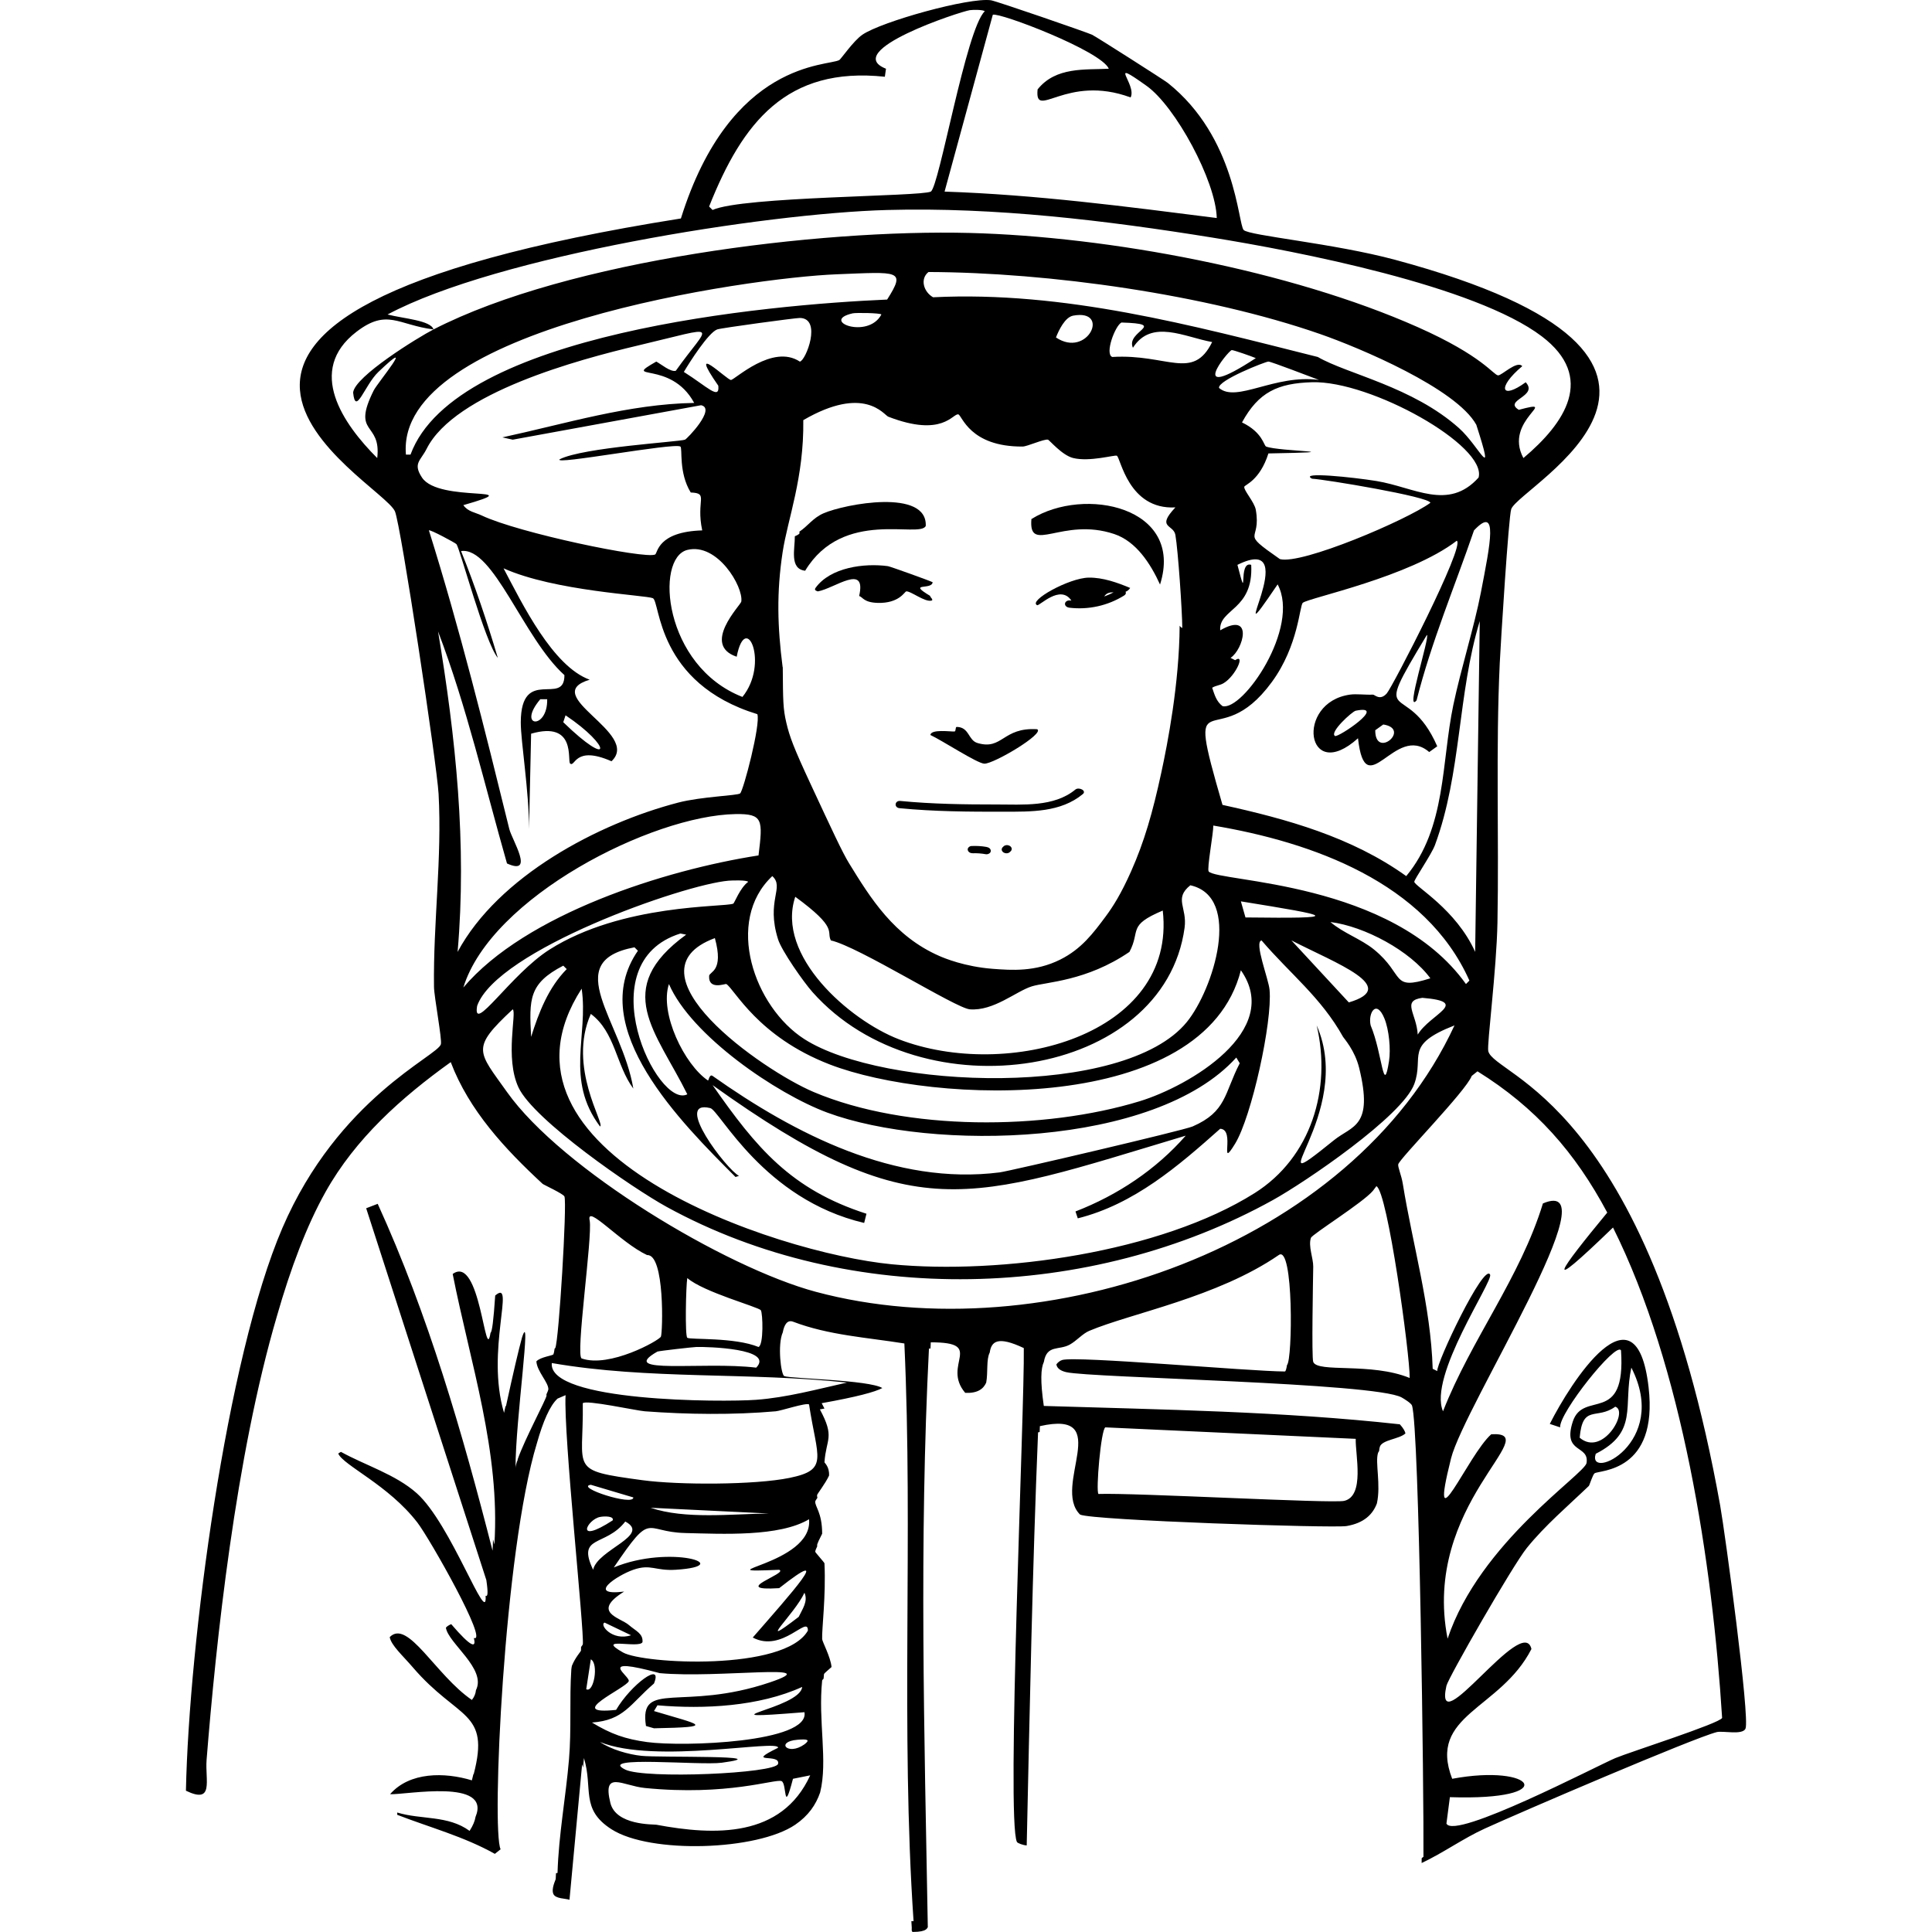 <?xml version="1.0" encoding="UTF-8"?>
<svg xmlns="http://www.w3.org/2000/svg" id="Layer_2" viewBox="0 0 1200 1200">
  <defs>
    <style>.cls-1{fill:#000;}.cls-1,.cls-2{stroke-width:0px;}.cls-2{fill:none;}</style>
  </defs>
  <g id="Layer_1-2">
    <path class="cls-1" d="M493.68,333.09c.14,7.5-3.54,20.3,6.42,21.4,23.54-38.96,71.21-19.87,74.9-27.82,1.02-23.33-50.16-13.65-63.49-7.85-6.58,2.87-9.57,7.75-14.98,11.41-.51.34,1.75.98-2.85,2.85Z"></path>
    <path class="cls-1" d="M691.99,331.67c13.73,4.57,22.62,18.43,28.53,31.39,15.3-48.33-47.17-61.19-79.89-40.66-1.92,22.31,19.17-1.45,51.36,9.27Z"></path>
    <path class="cls-1" d="M506.52,365.19c-1.23,1.71,1.49,2.03,1.43,2.14,10.45-1.84,30.42-17.79,25.68,2.85,2.26.63,2.72,4,11.41,4.28,13.45.43,16.83-6.99,17.83-7.13,2.7-.39,11.51,6.81,15.69,5.71,1.69-.45-1.48-2.65-.71-2.85-14.74-8.8.96-3.45,1.43-8.56-1.27-.76-26.35-9.79-27.82-9.99-14.66-1.97-35.71.72-44.94,13.55Z"></path>
    <path class="cls-1" d="M577.85,456.5c7.26,3.36,29.1,17.68,33.53,17.83,5.83.2,37.83-18.83,32.81-21.4-21.53-1.32-21.45,13.24-37.09,8.56-5.84-1.75-4.97-9.84-12.84-9.99-1.06-.02-.35,2.81-1.43,2.85-2.81.11-14.39-1.59-14.98,2.14Z"></path>
    <path class="cls-1" d="M644.19,375.89c1.41.63,14.39-13.17,21.26-2.87-.3-.03-.6-.03-.89-.07-1.28-.16-2.9.53-3.07,1.95-.17,1.46,1.36,2.39,2.6,2.54,11.87,1.46,24.03-1.23,34.16-7.58,1.1-.69,1.24-1.55.85-2.3,1.09-.41,2.08-1.13,2.87-2.37-8.01-3.35-16.89-6.52-25.68-6.42-12.28.14-37.92,14.5-32.1,17.12ZM691.68,367.91c-1.88,1-3.83,1.84-5.81,2.57,1.35-2.23,3.47-2.61,5.81-2.57Z"></path>
    <path class="cls-1" d="M1068.48,935.35c-45.22-252.35-140.25-266.64-144.09-282.48-.94-3.89,5.16-50.34,5.71-79.89.98-53.65-1.09-107.59,1.43-161.21.57-12.18,5.49-91.09,7.13-95.59,5.31-14.52,158.51-92.7-72.05-154.79-38.14-10.27-90.92-15.01-94.16-18.55-3.54-3.87-4.67-57.46-47.08-91.31-2.18-1.74-44.56-28.76-47.08-29.96-2.99-1.42-59.49-20.93-62.77-21.4-13.6-1.93-68.02,13.25-79.89,21.4-5.53,3.79-13.29,15.11-14.27,15.69-6.64,4.01-67.6-.18-98.44,98.44-385.46,61.16-186.3,162.33-177.62,181.9,3.65,8.23,26.1,157.24,27.11,175.48,2.2,39.98-3.37,79.94-2.85,119.84.08,6.29,5.09,32.65,4.28,35.67-1.97,7.38-63.68,33.38-98.44,114.13-34.8,80.85-58.03,257.77-59.92,349.53,17.71,8.52,11.81-6.41,12.84-19.26,5.82-72.88,17.98-188.13,43.72-275.68,8.46-29.51,18.43-56.05,30.17-76.99,18.62-33.22,47.1-58.63,77.75-80.61,11.36,30.02,33.82,54.1,57.07,75.61.57.53,12.92,6.2,13.55,7.85,1.71,4.4-3.49,89.99-5.71,94.16-.05.09-.2.18-.38.27-.27,1.89-.53,3.16-.75,3.58-.47.89-7.9,1.57-10.59,4.38.33,6.18,7.64,13.2,7.44,17.44-.02.36-.46,1.46-1.19,3.06.04.27.07.54.06.79-.1,2.06-13.53,27.01-17.9,39.5-.13.6-.21,1.14-.23,1.58,0-.3,0-.61,0-.92-.67,2.01-1.09,3.66-1.13,4.77-.07-29.47,10.38-100.86,4-80.92-2.05,7.44-5.24,21-10,42.83-.06-.19-.1-.39-.16-.58-.32,1.44-.64,2.91-.97,4.43-11.57-38.59,7.43-83.97-5.49-72.87-1.09,16.06-1.95,22.48-2.92,23.2-3.31,20.89-6.25-49.09-23.49-36.58,10.98,55.61,29.62,110.51,25.89,168.01-.28-1.09-.56-2.17-.84-3.26-.08,2.37-.14,4.73-.29,7.11-18.73-73.25-39.96-146.64-71.33-215.43-3.78,1.46-4.51,1.74-7.16,2.75,36.82,113.94,37.16,114.98,74.63,230.93,1.17,7.94.91,10.61-.46,9.73,1.33,20.6-21.43-44.65-42.76-63.66-13.1-11.67-32.02-17.34-47.08-25.68-.7.34-1.24.69-1.69,1.05,3.26,7.44,31.14,19.45,49.19,42.89,7.6,9.86,44.53,75.04,35.02,71.65,1.7,6.48-1.52,6-14.04-8.59-1.52.62-2.58,1.35-3.3,2.17,1.32,9.61,25.38,25.55,18.67,38.84-.2,2.08-.96,4.11-2.53,6.07-22.53-15.38-39.82-50.55-51.03-39.03.94,5.19,8.03,11.4,14.35,18.78,28.21,32.9,48.16,26.7,37.81,66.34-.06-.02-.12-.03-.18-.05-.28,1.25-.6,2.55-.95,3.9-16.93-5.14-38.68-5.33-50.82,8.61,9.94.41,63.12-9.95,53.08,14.1-.37,2.42-1.5,5.27-3.68,8.68-13.46-9.83-30.01-6.84-44.94-11.41v1.43c20.3,7.86,41.46,13.5,60.63,24.25q1.78-1.43,3.57-2.85c-5.7-11.65,2.05-185.07,22.55-252.21,3.81-13.52,8.09-23.39,12.82-27.71q2.5-1.07,4.99-2.14c-1.41,23.81,11.77,147.11,10.7,154.79-.03.21-.45.77-1.08,1.62.02,1.05,0,1.82-.05,2.23-.09.63-3.57,4.28-5.65,9.48-.15.77-.3,1.55-.36,2.36-1.21,18.34.13,37.24-1.43,55.64-1.98,23.5-6.44,47-7.13,70.62-.28.1-.63.12-.95.16-.06,1.23-.14,2.46-.18,3.69-.01.47-2.91,5.98-1.43,9.27,1.36,3.02,7.6,2.7,9.99,3.57q3.92-42.09,7.85-84.17c.21.7.4,1.38.58,2.06.18-1.88.36-3.83.55-5.91,5.81,18.97-2.45,31.69,17.12,44.23,24.07,15.43,90.48,13.27,114.13-2.85,8.12-5.54,12.81-12.32,15.45-20.01,4.9-19.63-1.36-44.45,1.26-69.58.02-.21.37-.61.89-1.1.07-.92.15-1.84.24-2.76.07-.63,3.07-2.92,4.69-4.47-.54-6.21-5.75-15.71-5.82-17.36-.28-6.07,2.41-26.76,1.43-47.08-.02-.46-5.66-6.68-5.71-7.13-.06-.6.52-2.02,1.28-3.61-.06-.09-.14-.21-.15-.24-.11-1.08,1.84-4.78,3.15-7.39-.01-13.38-4.65-16.88-4.28-20.15.03-.22.55-1.02,1.33-2.16-.17-.6-.26-1.15-.2-1.7.08-.7,5.12-7.1,7.43-12.09.3-5.64-2.88-7.87-2.85-8.31,1.02-14.69,6.63-15.27-2.85-32.81.98-.18,1.91-.35,2.85-.52-.51-1.04-1.07-2.14-1.72-3.33,21.8-3.91,33.2-6.98,37.66-9.41-8.2-5.07-57.32-5.83-60.91-7.42-2.07-.92-4.3-19.66-.92-27.16.88-4.72,2.79-7.92,6.33-6.65,22.23,8.48,46.01,9.8,69.19,13.55,5.49,119.23-2.4,239.33,5.71,358.81-.46,0-.9,0-1.36,0,.08,1.28.14,2.57.23,3.85.15,0-.45,2.86.71,2.85,9.41-.01,8.76-2.85,9.27-2.85-2.16-119.84-5.38-239.74.71-359.52.34,0,.63,0,.95.01.06-1.29.11-2.58.18-3.86,34.44-.05,6.42,13.81,21.4,31.39,7.63.33,11.26-2.39,13.03-6.36,1.19-6.45-.05-14.33,2.19-18.68,1.01-6.85,4.8-10.52,21.16-2.78.56,37.24-10.96,292.93-4.28,306.73.39.81,3.94,2.08,6.09,2.19,1.89-85.52,3.53-171.09,7.05-256.57.35-.08.65-.12.99-.2.05-1.22.09-2.44.14-3.66,46.64-10.53,7.21,37.54,24.97,54.93,7.47,3.6,157.32,8.52,165.49,7.13,10.96-1.86,16.34-7.33,18.87-14.07,2.56-11.65-1.17-25.52.69-31.3.14-.43.37-.82.67-1.18.08-1.01.22-1.91.46-2.67,1.42-4.43,12.19-4.75,15.92-8.34-.35-1.5-1.41-3.34-3.5-5.64-73.07-8.05-147.43-9.12-221.13-11.41-2.25-15.58-1.85-23.32.04-27.35,1.87-10.89,9.3-7,16.07-10.74,4.29-2.37,7.91-6.78,12.13-8.56,26.06-10.98,79.36-20.74,117.7-47.08,9.27-6.68,8.62,65.19,5.11,68.35-.36,2.32-.78,3.77-1.25,3.98-22.16-.08-129.81-9.82-138.39-7.13-1.34.42-2.68,1.44-3.59,2.71.25,1.99,1.94,3.88,6.15,4.85,15.59,3.57,191.65,6.48,208.29,15.69,1.6.89,5.94,3.61,6.42,4.99,4.59,13.25,7.45,245.29,7.13,280.34-.29.14-.66.46-1.11.88,0,1.09,0,2.11-.02,2.97,13.49-6.34,25.73-15.24,39.23-21.4,22.79-10.4,129.44-56.18,144.09-59.92,3.71-.95,15.98,2.04,17.83-2.14,2.89-6.52-12.68-121.58-15.69-138.39ZM686.55,886.56q77.75,3.57,155.51,7.13c-.3,9.78,5.78,35.47-7.13,38.52-7.43,1.76-130.28-5.11-152.65-4.28-1.75-1.66,1.56-40.18,4.28-41.37ZM919.81,367.96c-4.13,21.43-12.34,47.15-17.12,69.91-7.46,35.54-4.32,76.34-29.25,106.29-33.86-24.27-74.11-35.44-114.13-44.23-24.33-83.64-3.92-29,30.67-76.33,16.68-22.83,17.14-47.58,19.26-49.22,4.09-3.16,66.16-15.93,95.59-38.52,5.47,2.9-40.01,90.97-43.51,94.87-4.27,4.76-7.5.65-8.56.71-4.56.25-10.19-.58-14.27,0-34.26,4.85-27.21,56.1,4.99,27.11,4.65,41.9,22.92-9.9,44.23,8.56q2.5-1.78,4.99-3.57c-19.04-43.62-42.71-9.06-6.42-69.19,2.07.68-13.83,49.53-6.42,40.66,9.16-36.26,23.57-70.28,35.67-105.57,15.22-16.12,10.15,8.1,4.28,38.52ZM853.47,589.81c-8.1-6.62-19.11-10.22-27.11-17.12,21.19,2.68,49.52,17.85,62.06,34.95-24.85,7.89-15.64-2.04-34.95-17.83ZM862.75,659.01c-3.54,22.68-4.02-4.57-11.41-22.11-1.77-7.56,3.5-16.66,8.56-4.28,2.88,7.04,3.98,19.18,2.85,26.39ZM779.29,741.04c-58.38,36.82-157.85,50.75-225.41,44.23-72.32-6.98-258.27-69.35-192.6-171.2,4.3,29.36-10.42,56.46,11.41,85.6,3.42-1.26-20.46-36.78-5.71-69.91,15.22,11.32,15.63,31.92,26.39,46.37-7.08-42.1-45.98-78.87.71-87.74q1.07,1.07,2.14,2.14c-33.06,47.62,27.5,107.31,60.63,140.53l2.14-.71c-7.56-3.83-41.27-47.78-17.83-42.09,5.91,1.43,33.06,56.66,95.59,71.33q.71-2.85,1.43-5.71c-46.93-15.1-68.39-40.88-95.59-79.89,124.97,89.37,157.73,72.24,293.89,31.39-18.41,21.07-42.38,36.98-68.48,47.08q.71,2.14,1.43,4.28c34.88-8.73,62.34-32.39,88.45-55.64,9.84.41-1.21,26.39,9.27,9.27,10.19-16.63,23.24-75.64,21.4-95.59-.63-6.85-9.75-29.71-4.99-30.67,17.81,20.82,36.98,35.41,50.65,59.92.53.95,7.3,8.31,9.99,19.26,9.04,36.88-4.32,35.76-15.69,44.94-51.79,41.81,13.69-16.21-10.7-71.33,9.35,39.5-3.41,82-38.52,104.15ZM329.89,644.02c-1.24-23.5-1.5-33.11,19.97-44.23q1.07,1.07,2.14,2.14c-11.41,11.56-17.35,26.97-22.11,42.09ZM451.15,611.21c5.2,3.26,19.41,32.62,64.2,49.93,64.42,24.9,232.57,31.45,255.38-58.49,26.39,37.5-32.05,71.91-62.77,81.32-59.25,18.15-145,18.67-202.59-5.71-32.09-13.58-118.52-74.41-61.35-95.59,5.75,20.92-3.41,20.66-3.57,23.54-.49,9,10.11,4.63,10.7,4.99ZM457.57,407.91c5.69-29.19,20.35,4.38,3.57,24.97-49.04-19.17-54.48-86.23-34.24-91.31,18.64-4.67,34.93,22.84,33.53,32.1-.33,2.15-24.99,26.8-2.85,34.24ZM454,236c-2.4.09-27.69-24.99-7.85,3.57.96,9.25-6.88.58-21.4-8.56,3.64-6.15,15.22-24.34,20.69-26.39,2.43-.91,48.77-7.17,51.36-7.13,13.94.21,3.71,26.54,0,27.11-17-11.25-40.46,11.33-42.8,11.41ZM551.73,258.82c33.92,13.11,40.06-2.23,43.51-1.43,2.3.54,6.96,20.18,39.95,19.97,2.81-.02,13.25-4.79,15.69-4.28.95.2,8.7,9.69,15.69,11.41,10.26,2.52,25.8-2.07,27.11-1.43,2.38,1.17,7.1,33.67,36.38,32.1-12.14,12.92-1.15,10.4,0,17.12,1.68,9.79,4.22,47.19,4.28,57.78-.68-.3-1.22-.79-1.64-1.41-.24,36.01-7.48,73.13-11.4,91.26-5.4,24.99-10.59,42.93-18.75,61.29-6.25,14.06-11.31,22.01-15.86,28.12-7.69,10.33-14.99,20.11-28.12,26.68-15.49,7.74-30.36,6.63-41.82,5.77-17.6-1.32-30.34-6.7-33.17-7.93-28.35-12.36-42.88-35.97-56.24-57.68-4.05-6.58-10.63-20.73-23.79-49.03-10.54-22.65-13.13-29.56-15.14-38.21-2.05-8.81-2.06-13.28-2.22-34.48-.03-.04-.06-.08-.09-.12-3.23-25.18-3.8-46.3,0-71.33,3.13-20.61,13.31-46.06,12.84-82.03,38.07-22.13,50.08-3.19,52.79-2.14ZM529.62,194.62c2.05-.46,17.08-.25,17.83.71-8.32,15.69-38.46,3.93-17.83-.71ZM814.95,297.34c7.36.3,73.32,11.23,73.47,14.98-14.58,10.65-79.98,38.59-93.45,34.95-25.84-18.03-11.29-9.81-14.98-30.67-.85-4.78-7.67-12.17-7.13-14.27.32-1.27,9.58-3.76,14.98-20.69,56.37-1.05,6.42-1.13-1.43-4.28-1.49-.6-2.1-8.78-14.98-14.98,10.27-18.83,22.17-24.34,43.51-24.97,36.41-1.07,108.84,39.46,103.43,59.21-18.87,20.96-39.97,5.95-63.49,2.14-14.18-2.3-48.48-5.94-39.95-1.43ZM703.67,216.02c11.51-18.16,32.14-6.61,49.22-3.57-12.01,24.31-27.78,7.21-62.06,9.27-4.78-1.92,1.78-19.37,5.71-21.4,29.53.88,2.42,5.27,7.13,15.69ZM760.03,424.32c7.44-4.46,13.74-18.65,7.13-14.27q-1.43-.71-2.85-1.43c7.86-5.05,14.63-29.22-6.42-17.12-.97-13.46,20.74-12.32,19.26-40.66-8.63-2.93-1.61,26.62-8.56,0,43.29-21.44-12.2,66.9,24.97,12.13,14.35,26.85-21.71,78.88-34.24,75.61-3.89-2.97-4.93-7.08-6.42-11.41,2.37-1.47,4.72-1.4,7.13-2.85ZM765.02,217.45c.76-.21,12.7,3.99,14.98,4.99-44.01,28.79-17.41-4.32-14.98-4.99ZM787.85,224.58c1.67,0,26.55,9.62,31.39,11.41-27.49-3.68-51.17,14.35-62.06,4.99-1.13-4.63,28.9-16.4,30.67-16.41ZM906.26,265.96c-28.87-25.82-69.44-33.61-87.74-44.23-78.34-19.67-157.34-41.12-238.97-37.09-5.94-3.4-8.21-11.43-2.85-15.69,74.93.25,172.58,13.95,243.25,38.52,24.41,8.49,84.57,33.83,97.01,56.35,12.15,37.92,1.96,13.47-10.7,2.14ZM655.88,209.6c1.71-4.4,5.57-12.61,10.7-13.55,23.47-4.3,8.97,26.77-10.7,13.55ZM558.15,645.45c-30.5-11.81-76.46-51.83-64.2-88.45,27,19.76,19.18,21.35,22.11,27.11,17.25,3.83,77.61,42.13,86.31,42.8,14.91,1.15,28.63-11.2,38.52-14.27,8.95-2.78,33.84-3.11,60.63-21.4,7.11-13.41-1.57-16.28,20.69-25.68,8.82,77.37-96.76,105.96-164.07,79.89ZM483.25,583.39c2.3,7.28,15.92,26.64,21.4,32.81,67.96,76.53,218.41,53.29,231.12-39.95,1.73-12.65-6.84-18.08,3.57-26.39,32.45,7.26,14.29,64.66-2.14,84.89-38.7,47.65-188.88,41.8-237.54,10.7-31.23-19.96-49.78-73.26-19.97-101.29,7.8,7.07-4.06,15.06,3.57,39.23ZM770.73,559.85c57.55,9.32,64.51,10.73,2.85,9.99q-1.43-4.99-2.85-9.99ZM770.01,660.43c-9.68,18.76-8.08,30-29.25,39.23-5.65,2.46-113.73,27.75-119.84,28.53-64.89,8.28-127.16-23.77-178.33-59.92-1.96-1.38-2.47,3.11-2.85,2.85-14.61-9.8-30.24-41.86-24.25-59.92,13.76,31.96,66.77,68.2,98.44,79.89,64.82,23.93,203.42,21.74,253.95-34.24q1.07,1.78,2.14,3.57ZM426.9,679.69c-18.53,9.57-62.47-81.66-4.28-99.87q1.78.36,3.57.71c-46.45,33.76-18.64,60.1.71,99.15ZM837.78,622.62q-17.83-19.26-35.67-38.52c27.93,14.35,67.87,29,35.67,38.52ZM883.43,619.77c30.34,2.51,4.87,9.97-2.85,22.83-.75-13.15-10.2-21.03,2.85-22.83ZM750.75,541.3c-1.27-1.41,2.99-24.07,2.85-28.53,61.29,10.27,131.91,35.24,159.07,96.3q-1.07,1.07-2.14,2.14c-45.77-64.2-153.8-63.26-159.79-69.91ZM878.44,547.72c-.18-1.3,10.69-17.01,12.84-22.83,16.52-44.76,13.99-93.62,27.82-139.1q-1.43,102.72-2.85,205.44c-11.89-26.5-37.4-40.63-37.81-43.51ZM854.19,453.56q2.5-1.78,4.99-3.57c17.57,2.75-5.07,21.91-4.99,3.57ZM829.22,457.13c-3.76-2.13,10.62-15.24,12.84-15.69,20.22-4.11-10.91,16.79-12.84,15.69ZM616.65,9.16c4.06-1.63,67.39,22.46,72.05,33.53-14.58.78-32.9-1.37-44.23,12.84-1.96,19.6,17.63-9.82,57.78,4.99,4.05-8.2-15.35-25.24,9.99-7.13,17.84,12.75,42.95,59.01,43.51,82.03-56.25-7.14-112.33-14.51-169.06-16.41q14.98-54.93,29.96-109.85ZM549.59,47.68q.36-2.5.71-4.99c-28.09-11.08,45.94-35.45,52.07-36.38,1.74-.26,8.4-.39,9.27.71-11.65,11.09-28.32,109.32-33.53,111.99-6.05,3.11-116.9,2.95-135.53,11.41q-1.07-1.07-2.14-2.14c20.78-52.36,48.14-87.11,109.14-80.61ZM232.16,242.42c-14.12,28.21,4.82,19.15,2.14,42.09-21.16-21.15-44.31-54.37-12.84-78.47,19.06-14.59,25.79-4.18,47.79-1.43-1.63-5.64-18.64-6.71-28.53-9.27,68.26-36.44,234.1-62.82,310.3-64.91,66.99-1.84,135.77,6.47,201.87,17.12,52.88,8.52,163.23,29.85,204.73,61.35,33.55,25.47,14.5,53.84-11.41,75.61-12.76-23.77,24.04-37.12-2.85-29.96-9.92-6.03,12.43-8.31,4.28-17.12-15.2,11.12-18.16,3.5-2.14-9.99-3.25-3.77-12.75,5.82-14.98,5.71-2.92-.14-9.38-11.96-49.93-29.96-79.29-35.2-191.81-56.28-278.2-58.49-93.9-2.41-249.07,16.7-333.13,59.92-9.72,5-49.07,29.27-49.93,39.23,1.52,14.9,7.08-4.63,15.69-12.84,24.82-23.64-.59,6.9-2.85,11.41ZM252.13,282.36c-6.84-78.52,213.44-109.89,267.5-111.99,38.74-1.51,43.21-2.95,31.39,15.69-73.93,3.19-268.19,20.52-296.04,96.3h-2.85ZM262.12,296.63c-5.84-8.84-.86-10.44,2.85-17.83,17.49-34.86,94.48-55.5,131.25-64.2,53-12.54,44.72-14.17,23.54,15.69-3.2.96-9.22-4.17-12.13-5.71-22.2,12.63,8.9-1.39,23.54,25.68-40.85.71-79.59,12.86-119.13,21.4q3.21.71,6.42,1.43,58.49-10.7,116.99-21.4c9.52,1.98-8.7,20.93-9.99,21.4-3.7,1.36-63.05,4.77-77.75,12.13-5.33,4.03,71.22-10.47,74.9-7.85,1.42,1.01-1.24,16.09,6.42,28.53,11.44.44,3.12,4.57,7.13,23.54-27.96.81-27.67,14.25-29.25,14.98-6.35,2.94-84.85-13.38-107.71-24.25-4.04-1.92-8.57-2.33-11.41-6.42,43.54-12.47-15.15-1.19-25.68-17.12ZM272.1,392.22c17.85,46.93,29.03,95.92,42.8,144.09,17.5,7.92,3.08-14.67,1.43-21.4-15.33-62.28-30.68-124.13-49.93-185.47.45-.85,16.54,7.8,17.12,8.56,2.27,2.99,17.6,60.86,25.68,70.62-6.65-22.41-14.12-44.64-22.83-66.34,20.04-2.9,38.67,54.13,64.2,77.04.14,19.82-26.92-5.92-27.11,29.25-.06,11.66,5.16,42.82,5.13,66.35.58-26.55.62-28.7,1.29-59.21,28.37-8.2,22.29,16.99,24.25,18.55,3.18,2.51,2.67-11.53,25.68-1.43,18.68-17.49-45.77-41.01-13.55-50.65-22.97-8.36-41.79-46.99-53.5-69.19,31.78,14.26,88.39,16.64,92.73,18.55,4.7,2.07,2.09,52.78,64.91,72.05,2.14,6.29-8.69,47.62-10.7,49.22-1.72,1.37-24.18,1.96-38.52,5.71-49.88,13.02-111.74,45.83-136.96,92.73,5.84-67.1-1.16-132.94-12.13-199.02ZM351.28,444.29c28.87,19.35,28.99,33.84-1.43,4.28q.71-2.14,1.43-4.28ZM339.87,434.3c.38,19.25-19.11,17.58-4.28,0h4.28ZM287.8,613.35c17.25-56.15,117.17-106.87,169.06-107.71,17.23-.28,16.98,3.57,14.27,25.68-58.1,9.01-144.59,36.41-183.33,82.03ZM296.36,624.76c12.33-34.63,128.18-75.42,156.22-77.75,2.19-.18,11.2-.47,12.13.71-5.14,3.82-8.52,13.23-9.27,13.55-5.46,2.33-68.95-.13-114.13,28.53-23.99,15.21-48.14,53.31-44.94,34.95ZM364.12,1049.2l2.85-18.55c5.04,2.59,1.86,21.13-2.85,18.55ZM425.47,952.19c23.31.54,58.53,2.47,77.04-8.56,2.88,28.57-69.09,33.56-18.55,31.39,6.14,2.19-31.75,13.4,0,11.41,35.61-27.99,7.12,3.65-16.41,30.67,18.36,9.79,34.48-14.42,34.24-4.28-14.47,25.36-102.22,20.72-114.85,13.55-17.88-10.15,10.24-2.17,12.13-6.42.42-5.35-4.08-6.84-8.56-10.7-5.23-4.51-23.58-7.79-2.85-20.69-23.82,2.92-4.43-10.04,5.71-13.55,10.95-3.8,13.5.83,26.39,0,38.24-2.46-3.68-15.88-38.52-1.43,24.24-35.76,18.33-22,44.23-21.4ZM404.07,936.49q36.74,1.78,73.47,3.57c-23.06.26-51.98,3.76-73.47-3.57ZM496.09,1004.26c-28.19,21.57-2.54-1.52,3.57-14.98,2.4,5.36-1.36,10.28-3.57,14.98ZM499.66,1083.44c-10.47,7.43-18.26-1.72-4.28-2.85,6.09-.49,8.09-.05,4.28,2.85ZM375.54,1007.83q8.2,3.92,16.41,7.85c-11.65,3.84-19.9-6.62-16.41-7.85ZM368.4,975.01c-10.37-21.84,7.59-14.01,19.97-29.96,16.21,8.59-17.3,17.39-19.97,29.96ZM366.98,922.23q13.2,3.92,26.39,7.85c.26,5.62-36.54-6.39-26.39-7.85ZM372.69,942.2c3.09-.6,8.87-.48,7.85,2.14-23.91,15.49-15.94-.57-7.85-2.14ZM406.21,1045.63c5.77-14.27-14.41.81-23.54,16.41-32.82,3.46,6.36-13.55,7.85-17.83,1.09-3.12-21.41-16.02,19.26-4.99,36.35,3.39,105.12-6.7,68.48,5.71-54.2,18.35-81.47-1.96-77.04,27.11q2.5.71,4.99,1.43c39.72-.76,28.26-2.18,0-10.7q1.07-1.78,2.14-3.57c29.05,2.5,63.15.75,89.88-11.41-1.14,13.79-67.25,21.19,1.43,15.69,3.44,18.83-75.2,21.62-97.73,18.55-13.57-1.85-22.41-4.97-34.24-12.13,19.89-1.44,23.61-11.45,38.52-24.25ZM372.69,1082.01c34.42,13.96,111.49-1.98,110.57,3.57-21.26,10.44,1.68,3.14,0,9.99-1.47,6.01-82.69,9.52-94.87,3.57-18.05-8.82,46.53-2.47,59.92-4.28,36.35-4.9-38.96-3.09-49.93-4.28-8.08-.87-18.73-3.89-25.68-8.56ZM407.64,1133.37c-1.63-.31-25.07.52-28.53-13.55-5.09-20.68,7.6-10.65,21.4-9.27,51.31,5.11,80.89-5.78,84.89-4.28,3.55,1.33.97,22.14,7.13-1.43q5.35-1.07,10.7-2.14c-17.77,38.85-59.22,37.48-95.59,30.67ZM490.38,917.95c-21.66,4.43-68.87,4.47-91.31,1.43-46.4-6.28-36.48-5.97-37.09-47.79,1.65-2.34,33.37,4.61,38.52,4.99,26.41,1.97,54.94,2.34,81.32,0,3.45-.31,18.57-5.42,20.69-4.28,5.11,33.62,12.51,40.61-12.13,45.65ZM526.05,858.74c-18.4,4.13-37.51,9.31-56.35,10.7-21.19,1.56-129.46,1.3-126.97-22.83,60.42,10.47,122.36,5.55,183.33,12.13ZM366.27,758.16c-2.44-10.93,19.01,13.64,35.67,21.4,11.06-.73,9.7,48.18,8.56,50.65-1.11,2.4-31.95,19.62-49.22,13.55-3.96-1.74,6.8-75.55,4.99-85.6ZM432.61,836.63c6.52-.17,48.65.92,37.09,12.84-33.15-3.98-87.01,4.58-61.35-9.99,1.15-.41,21.9-2.79,24.25-2.85ZM426.9,793.83c10.13,8.75,44.19,17.96,45.65,19.97,1.27,1.75,1.84,21.7-1.43,22.83-14.93-6.14-42.41-4.41-44.23-5.71-1.51-1.08-.85-32.39,0-37.09ZM506.79,802.39c-56.46-15.13-157.89-76.18-191.89-124.12-18.19-25.65-22.65-26.9,3.57-51.36,2.59,1.98-5.01,30.1,3.57,48.51,9.42,20.21,70.9,62.6,92.02,74.19,114.11,62.62,263.4,58.52,376.64-4.28,19.85-11.01,80.41-52.06,87.74-72.05,6.31-17.22-6.68-24.03,24.97-36.38-63.61,137.48-255.8,203.24-396.61,165.49ZM815.67,845.9c-1.07-2.76-.11-51,0-59.21.07-5.09-3.2-12.77-1.43-17.83.8-2.28,32.29-21.84,38.52-29.25q1.07-1.43,2.14-2.85c6.95,3,20.84,104.66,20.69,119.13-23.98-9.85-57.23-3.04-59.92-9.99ZM1003.27,1092c-11.4,4.83-99.93,51.07-104.86,40.66q1.07-8.2,2.14-16.41c69.63,2.31,52.75-21.01,1.43-11.41-15.42-39.84,29.93-42.87,49.22-80.61-5.19-22.63-61.1,60.24-52.79,22.83,1.08-4.85,41.1-74.67,49.93-85.6,11.38-14.09,25.5-26.03,38.52-38.52.41-.39,2.43-7.07,3.57-7.85,2.98-2.03,39.64-.63,33.53-53.5-7.72-66.69-48.54-2.66-61.35,22.83q3.21,1.07,6.42,2.14c-.84-8.76,34.85-53.57,37.81-47.79,3.17,46.96-23.47,24.25-29.96,44.23-6.55,20.16,10.34,14.17,8.56,25.68-1.07,6.95-66.4,49.39-86.31,109.14-16.42-83.56,61.91-129.01,27.11-126.97-14.44,12.72-39.44,72.68-24.97,14.98,8.13-32.42,101.02-176.99,57.07-158.36-14.13,46.19-44.53,84.42-62.06,129.11-9.35-21.75,31.31-80.79,29.25-84.89-3.8-7.52-33.61,55.3-32.81,59.92l-2.85-1.43c-1.2-39.01-12.38-76.73-18.55-114.85-.87-5.39-3.2-10.49-2.85-12.13.73-3.49,42.1-45.52,45.65-54.93q1.78-1.43,3.57-2.85c36.13,22.46,60.65,50.31,80.61,87.74-29.74,36.01-42.13,53.49,3.57,9.27,43.18,86.63,61.71,208.15,67.77,304.59-1.21,3.33-57.94,21.4-66.34,24.97ZM981.16,892.98c1.83-21.03,10.56-10.87,22.11-19.26,8.6,2.73-7.89,31.41-22.11,19.26ZM1013.26,849.47c24.13,47.13-27.87,70.91-22.11,53.5,26.62-13.55,16.9-29.45,22.11-53.5Z"></path>
    <path class="cls-1" d="M667.92,490.41c-13.22,10.99-32.84,9.26-48.9,9.27-19.96.01-39.93-.26-59.81-2.19-3.55-.35-4.04,4.15-.47,4.49,21.52,2.1,43.15,2.23,64.75,2.19,16.91-.03,35.34.46,49.09-10.97,2.53-2.11-2.51-4.57-4.66-2.78Z"></path>
    <path class="cls-1" d="M612.79,526.06c-3.11-.56-6.26-.72-9.41-.58-1.22.05-2.65,1.22-2.27,2.56.42,1.47,1.95,1.99,3.33,1.94.36-.02.72-.03,1.08-.03.04,0,.1,0,.16,0-.06,0-.08,0-.17,0,.17,0,.33,0,.5,0,.7.01,1.39.04,2.09.09,1.42.1,2.82.28,4.22.53,1.2.21,3.01-.57,3.07-1.95.07-1.52-1.29-2.31-2.6-2.54Z"></path>
    <path class="cls-1" d="M605.68,529.94c.44.02.23,0,0,0h0Z"></path>
    <path class="cls-1" d="M627.18,525.4c-.22-.1-.44-.2-.65-.3-.49-.16-.99-.21-1.51-.16l-.7.16c-.43.14-.79.37-1.1.7l-.54.54c-.23.23-.37.49-.42.8-.12.29-.13.59-.04.9.07.32.21.59.43.82.19.28.43.5.74.66.22.1.44.2.65.3.49.16.99.21,1.51.16l.7-.16c.43-.14.79-.37,1.1-.7.18-.18.36-.36.54-.54.23-.23.37-.49.42-.8.12-.29.13-.59.04-.9-.07-.32-.21-.59-.43-.82-.19-.28-.43-.5-.74-.66Z"></path>
    <rect class="cls-2" y="0" width="1200" height="1200"></rect>
  </g>
</svg>
